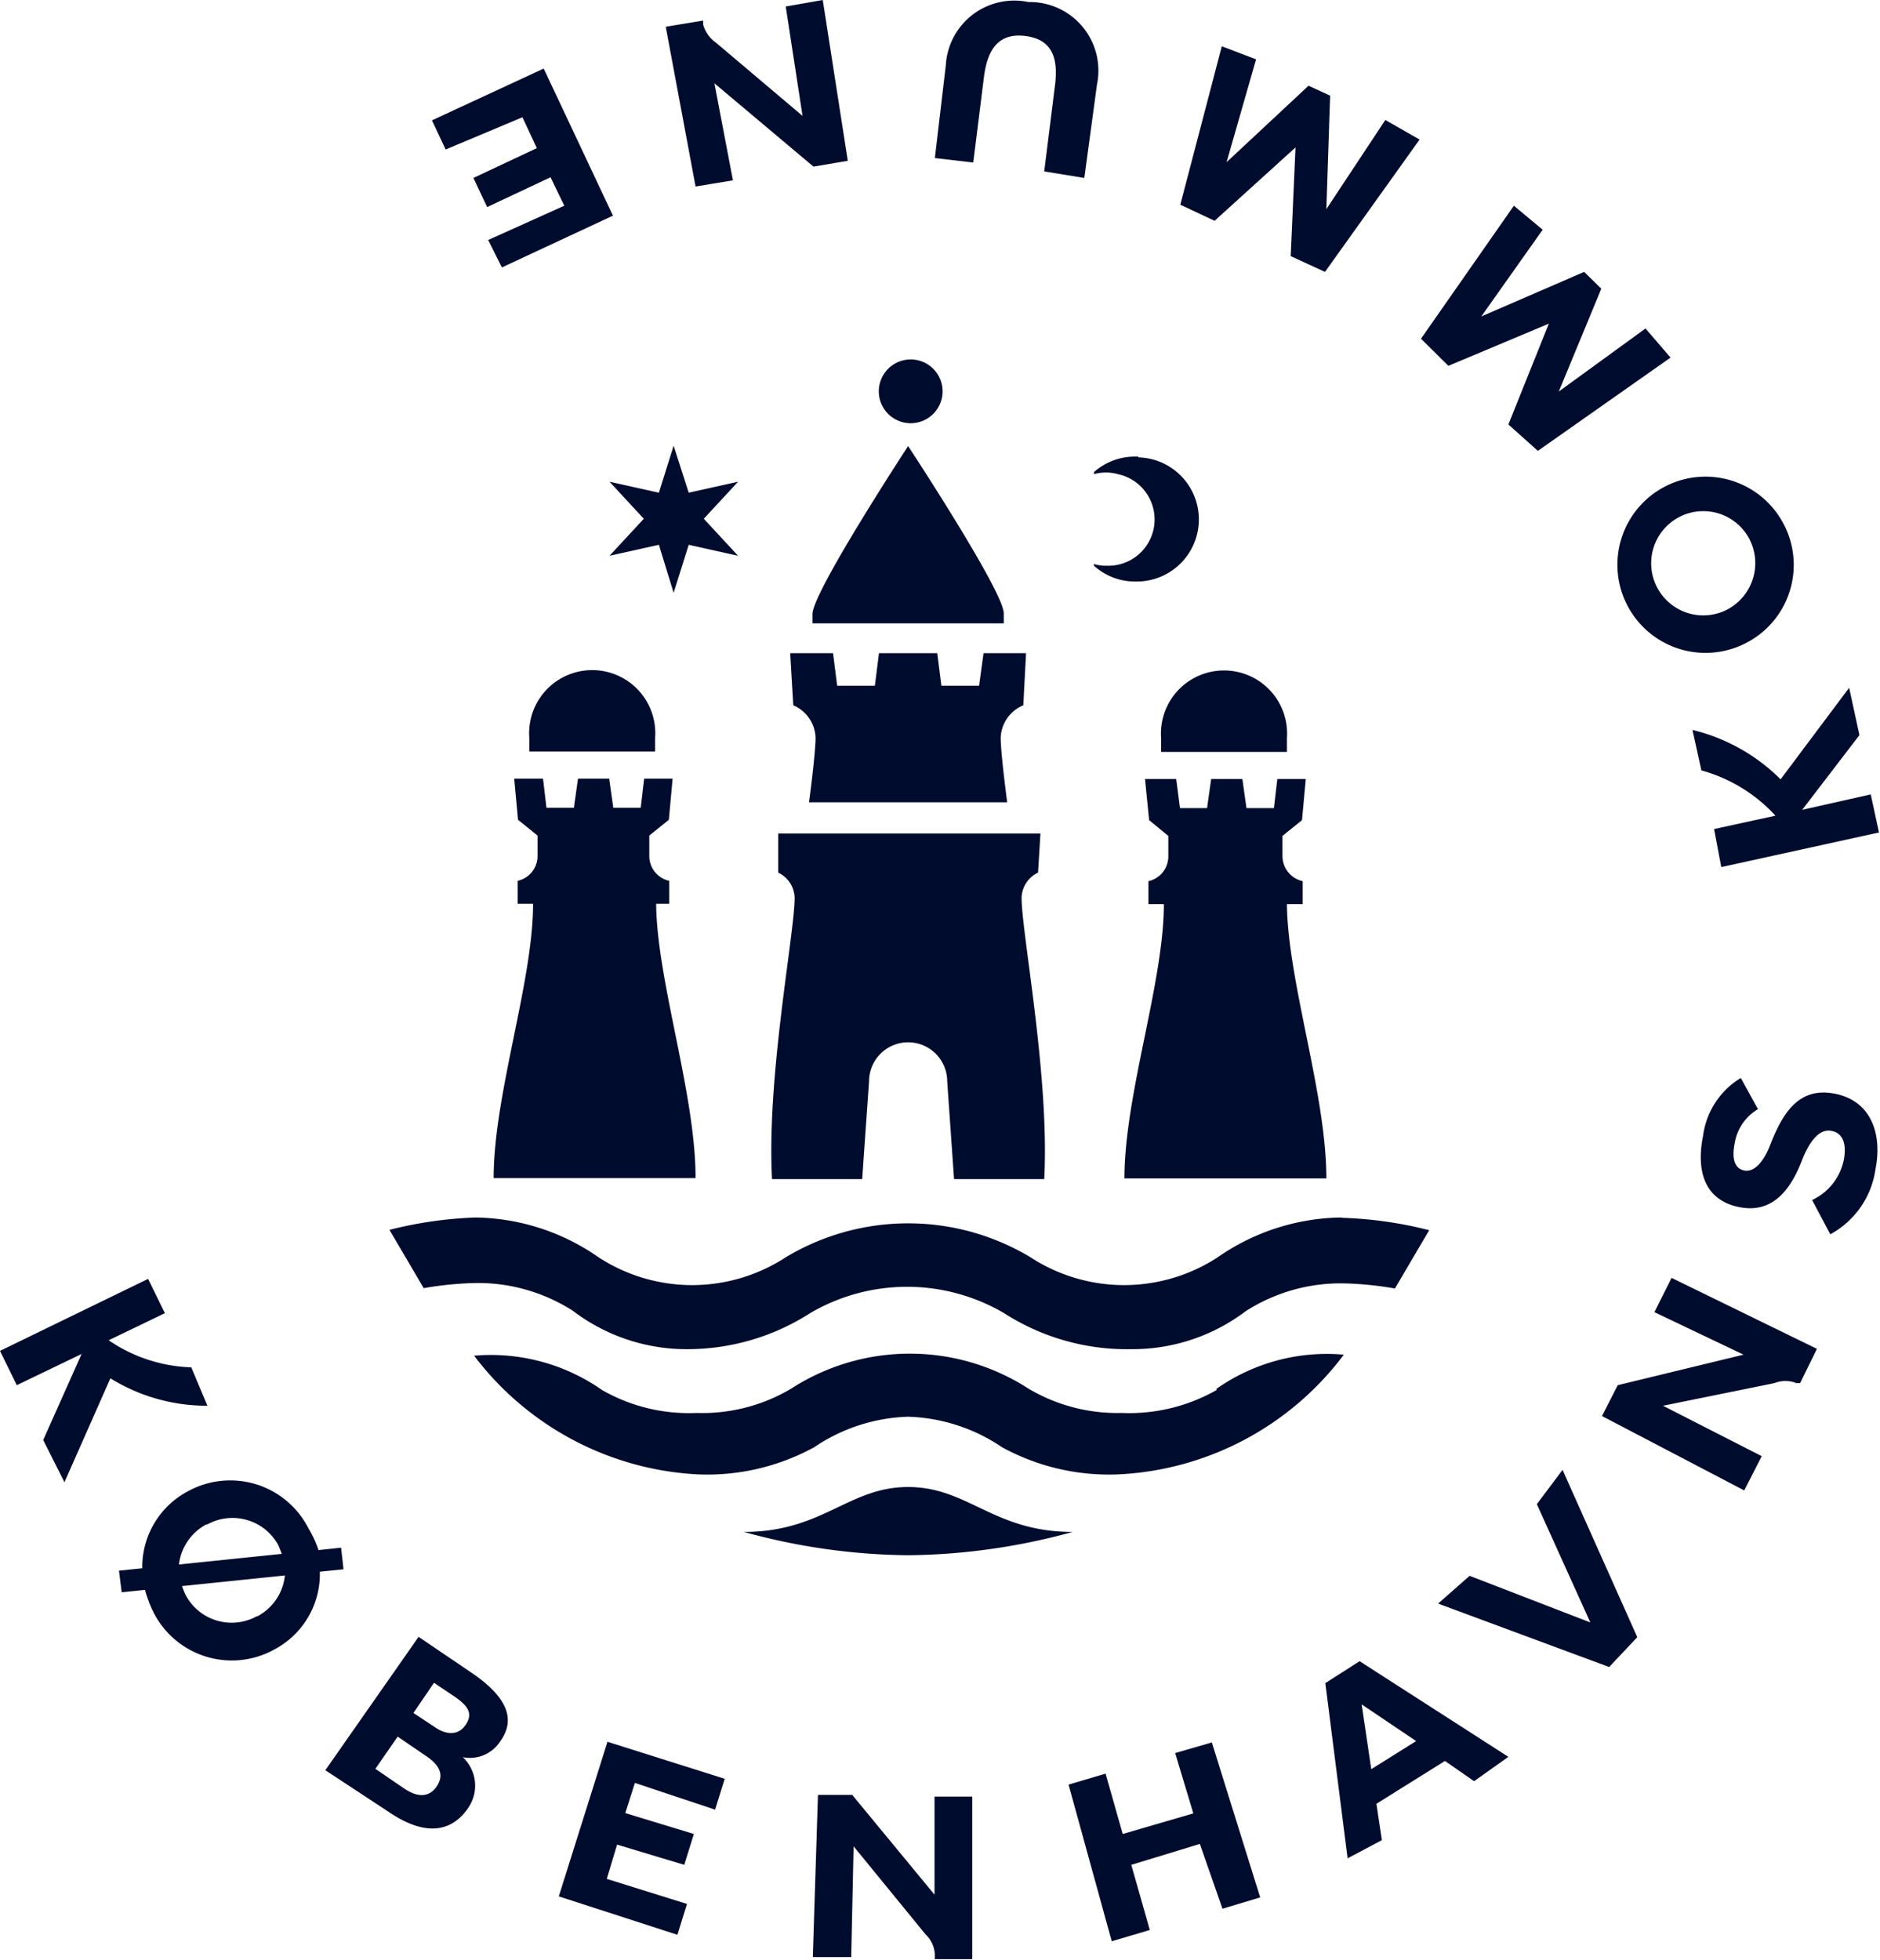 <?xml version="1.0" encoding="UTF-8"?>
<svg xmlns="http://www.w3.org/2000/svg" viewBox="0 0 54.84 57.16">
  <defs>
    <style>.cls-1{fill:#000c2e;}</style>
  </defs>
  <title>Asset 1</title>
  <g id="Layer_2" data-name="Layer 2">
    <g id="Layer_1-2" data-name="Layer 1">
      <path class="cls-1" d="M35,53.78,33,54.39l.54,1.9-1.11.33-1.26-4.57,1.08-.32.5,1.76,2.06-.6-.53-1.76,1.07-.31,1.41,4.52-1.1.33Zm15.38-36a1.52,1.52,0,1,1,.65-2.06,1.53,1.53,0,0,1-.65,2.06M52,15.23a2.57,2.57,0,1,0-1.06,3.52A2.56,2.56,0,0,0,52,15.23M32,2.46l-.37,2.73L30.46,5l.31-2.48c.11-.82-.07-1.37-.86-1.47s-1.11.4-1.21,1.21l-.31,2.48-1.12-.13.32-2.71A2,2,0,0,1,30,.06,2,2,0,0,1,32,2.46M23.86,52.35l1,0,2.4,2.91V52.4l1.1,0v4.74l-1.09,0V57a.87.87,0,0,0-.27-.58l-2.1-2.57-.07,3.23-1.12,0Zm11.78-51,1,.38-.86,3,2.39-2.23.63.29L38.69,6.1l1.72-2.6,1,.57L38.65,7.93l-1-.46.14-3.17L35.43,6.44l-1-.47ZM44.16,6,45,6.7,43.21,9.23l3-1.3.5.49-1.24,3L48,9.58l.73.85-3.87,2.72L44,12.38l1.18-2.94-2.93,1.23-.8-.79ZM7.49,47.14a1.52,1.52,0,0,1-2.07-.61,2.18,2.18,0,0,1-.11-.27l3-.31a1.52,1.52,0,0,1-.8,1.19M6.05,44.46a1.52,1.52,0,0,1,2.07.61l.1.25-3,.31a1.53,1.53,0,0,1,.8-1.17m4,1.31-.07-.63-.66.07A3.06,3.06,0,0,0,9,44.58a2.56,2.56,0,0,0-3.51-1.09,2.5,2.5,0,0,0-1.34,2.25l-.68.07.08.63.68-.07a3.56,3.56,0,0,0,.25.66A2.56,2.56,0,0,0,8,48.11a2.49,2.49,0,0,0,1.33-2.27Zm31.93,1,.92-.81,3.52,1.36-1.56-3.45.75-1,2.18,4.88-.82.87ZM24.73,4.69l-1,.17L20.84,2.43l.54,2.83-1.09.18L19.42.78,20.51.6l0,.11a.94.94,0,0,0,.37.53l2.53,2.14L22.92.19,24,0Zm22,36.61.46-.9,3.67-.89-2.6-1.24.5-1L53,39.34l-.49,1-.11,0a.86.86,0,0,0-.64,0L48.51,41l2.88,1.47-.51,1Zm-42.41-4,.49,1-1.64.79a4.52,4.52,0,0,0,2.41.79L6.05,41a5.35,5.35,0,0,1-2.83-.8L1.88,43.23,1.26,42l1.12-2.51-1.89.91-.49-1Zm8.36,13.07c.34.24.69.25.9-.06s.11-.53-.31-.82l-.61-.41-.6.88Zm-.88,1.8c.42.28.74.23.94-.07s.13-.58-.29-.87l-.85-.58-.65.94Zm.41-4.43,1.55,1.05c1.13.77,1.25,1.42.83,2a1.05,1.05,0,0,1-1.09.46,1.14,1.14,0,0,1,.15,1.49c-.44.64-1.18.88-2.32.1L9.49,51.63ZM53.39,36,52.86,35a1.66,1.66,0,0,0,.92-1.15c.09-.45,0-.81-.37-.87s-.64.36-.83.82c-.32.85-.84,1.6-1.83,1.41s-1.29-1-1.07-2.09a2.32,2.32,0,0,1,1.1-1.68l.5.91a1.42,1.42,0,0,0-.68,1c-.09.45,0,.74.29.79s.57-.27.76-.78c.36-.91.83-1.67,1.88-1.46s1.38,1.17,1.18,2.19A2.57,2.57,0,0,1,53.39,36M50.21,25.29,50,24.18l1.79-.39a4.57,4.57,0,0,0-2.16-1.32l-.26-1.18a5.43,5.43,0,0,1,2.57,1.44l2-2.67.3,1.38-1.67,2.18,2-.45.24,1.11Zm-32.33-19L14.64,7.8,14.24,7l2.22-1-.4-.83-1.85.87-.4-.85,1.85-.87-.42-.9L13,4.36l-.4-.85L15.86,2Zm-.16,44.51,3.42,1.08-.28.9L18.52,52l-.28.88,2,.61-.28.9L18,53.8l-.3,1,2.34.73-.28.9L16.3,55.31ZM40,51.6l-.28-1.89,1.59,1.07Zm3,.35,1-.71-4.34-2.79-1,.64.65,5.11,1-.53-.16-1.06,2-1.25ZM26.49,43.37c-1.74,0-2.49,1.31-4.79,1.31a18.51,18.51,0,0,0,4.79.68,18.6,18.6,0,0,0,4.8-.68c-2.31,0-3.05-1.31-4.8-1.31m9-2.83a5.15,5.15,0,0,1-2.77.67A5.07,5.07,0,0,1,30,40.5a6.38,6.38,0,0,0-6.92,0,5.07,5.07,0,0,1-2.76.71,5.09,5.09,0,0,1-2.76-.67,5.65,5.65,0,0,0-3.73-1A8.75,8.75,0,0,0,20.32,43a6.5,6.5,0,0,0,3.43-.79,5.16,5.16,0,0,1,2.74-.89,5.16,5.16,0,0,1,2.74.89,6.5,6.5,0,0,0,3.43.79,8.74,8.74,0,0,0,6.54-3.49,5.6,5.6,0,0,0-3.72,1m3.63-5a6.44,6.44,0,0,0-3.59,1.16,5,5,0,0,1-5.46,0,6.93,6.93,0,0,0-7.14,0,5,5,0,0,1-5.46,0,6.41,6.41,0,0,0-3.59-1.16,11.8,11.8,0,0,0-2.51.36l1,1.7a10,10,0,0,1,1.53-.15,5.14,5.14,0,0,1,2.82.81A5.47,5.47,0,0,0,20,39.35a6.63,6.63,0,0,0,3.63-1.05,5.59,5.59,0,0,1,5.66,0A6.63,6.63,0,0,0,33,39.35a5.47,5.47,0,0,0,3.34-1.11,5.14,5.14,0,0,1,2.82-.81,10,10,0,0,1,1.53.15l1-1.7a11.68,11.68,0,0,0-2.51-.36M19.22,14.37l-1.44-.32,1,1.08-1,1.08,1.44-.32.43,1.4.44-1.4,1.44.32-1-1.08,1-1.08-1.44.32L19.65,13Zm18.28,12H38v-.67a.75.75,0,0,1-.59-.73h0l0-.59.57-.46.11-1.2h-.83l-.1.85h-.8l-.12-.85h-.91l-.12.85h-.79l-.11-.85H33.4l.12,1.2.56.46,0,.59h0a.74.74,0,0,1-.58.73v.67h.45c0,2.28-1.15,5.56-1.15,8h5.89c0-2.47-1.13-5.75-1.15-8m0-4.44v-.4a1.84,1.84,0,1,0-3.67,0v.4ZM19.07,26.36h.45v-.67a.74.74,0,0,1-.58-.73h0l0-.59.57-.46.11-1.2h-.83l-.1.85h-.8l-.12-.85h-.91l-.12.85h-.8l-.1-.85H15l.11,1.2.57.46,0,.59h0a.74.74,0,0,1-.58.73v.67h.45c0,2.28-1.15,5.56-1.15,8h5.89c0-2.47-1.13-5.75-1.15-8m8.35-14.85a.93.93,0,1,0-1.85,0,.93.93,0,0,0,1.85,0m2.86,12.8H22.7v1.14a.84.84,0,0,1,.48.73c0,1.05-.82,5.21-.66,8.21h2.63l.2-2.85a1.14,1.14,0,1,1,2.28,0l.2,2.85h2.63c.16-3-.66-7.16-.66-8.21a.84.84,0,0,1,.48-.73ZM19.11,21.92v-.4a1.84,1.84,0,1,0-3.67,0v.4ZM29.38,23.4s-.19-1.42-.19-1.89a1.07,1.07,0,0,1,.66-.94l.08-1.52H28.69l-.13.95h-1.1l-.12-.95h-1.7l-.12.95h-1.1l-.12-.95H23.05l.09,1.52a1.07,1.07,0,0,1,.65.94c0,.47-.19,1.89-.19,1.89Zm3.83-10.08a1.8,1.8,0,0,0-1.3.45l0,.06a1.28,1.28,0,0,1,.7,0,1.35,1.35,0,0,1-.32,2.67,1.2,1.2,0,0,1-.38-.05l0,.05a1.78,1.78,0,0,0,1.2.46,1.81,1.81,0,0,0,.1-3.62m-3.93,4.57v.27H23.7v-.27c0-.64,2.79-4.9,2.79-4.9S29.28,17.25,29.28,17.89Z"></path>
    </g>
  </g>
</svg>
